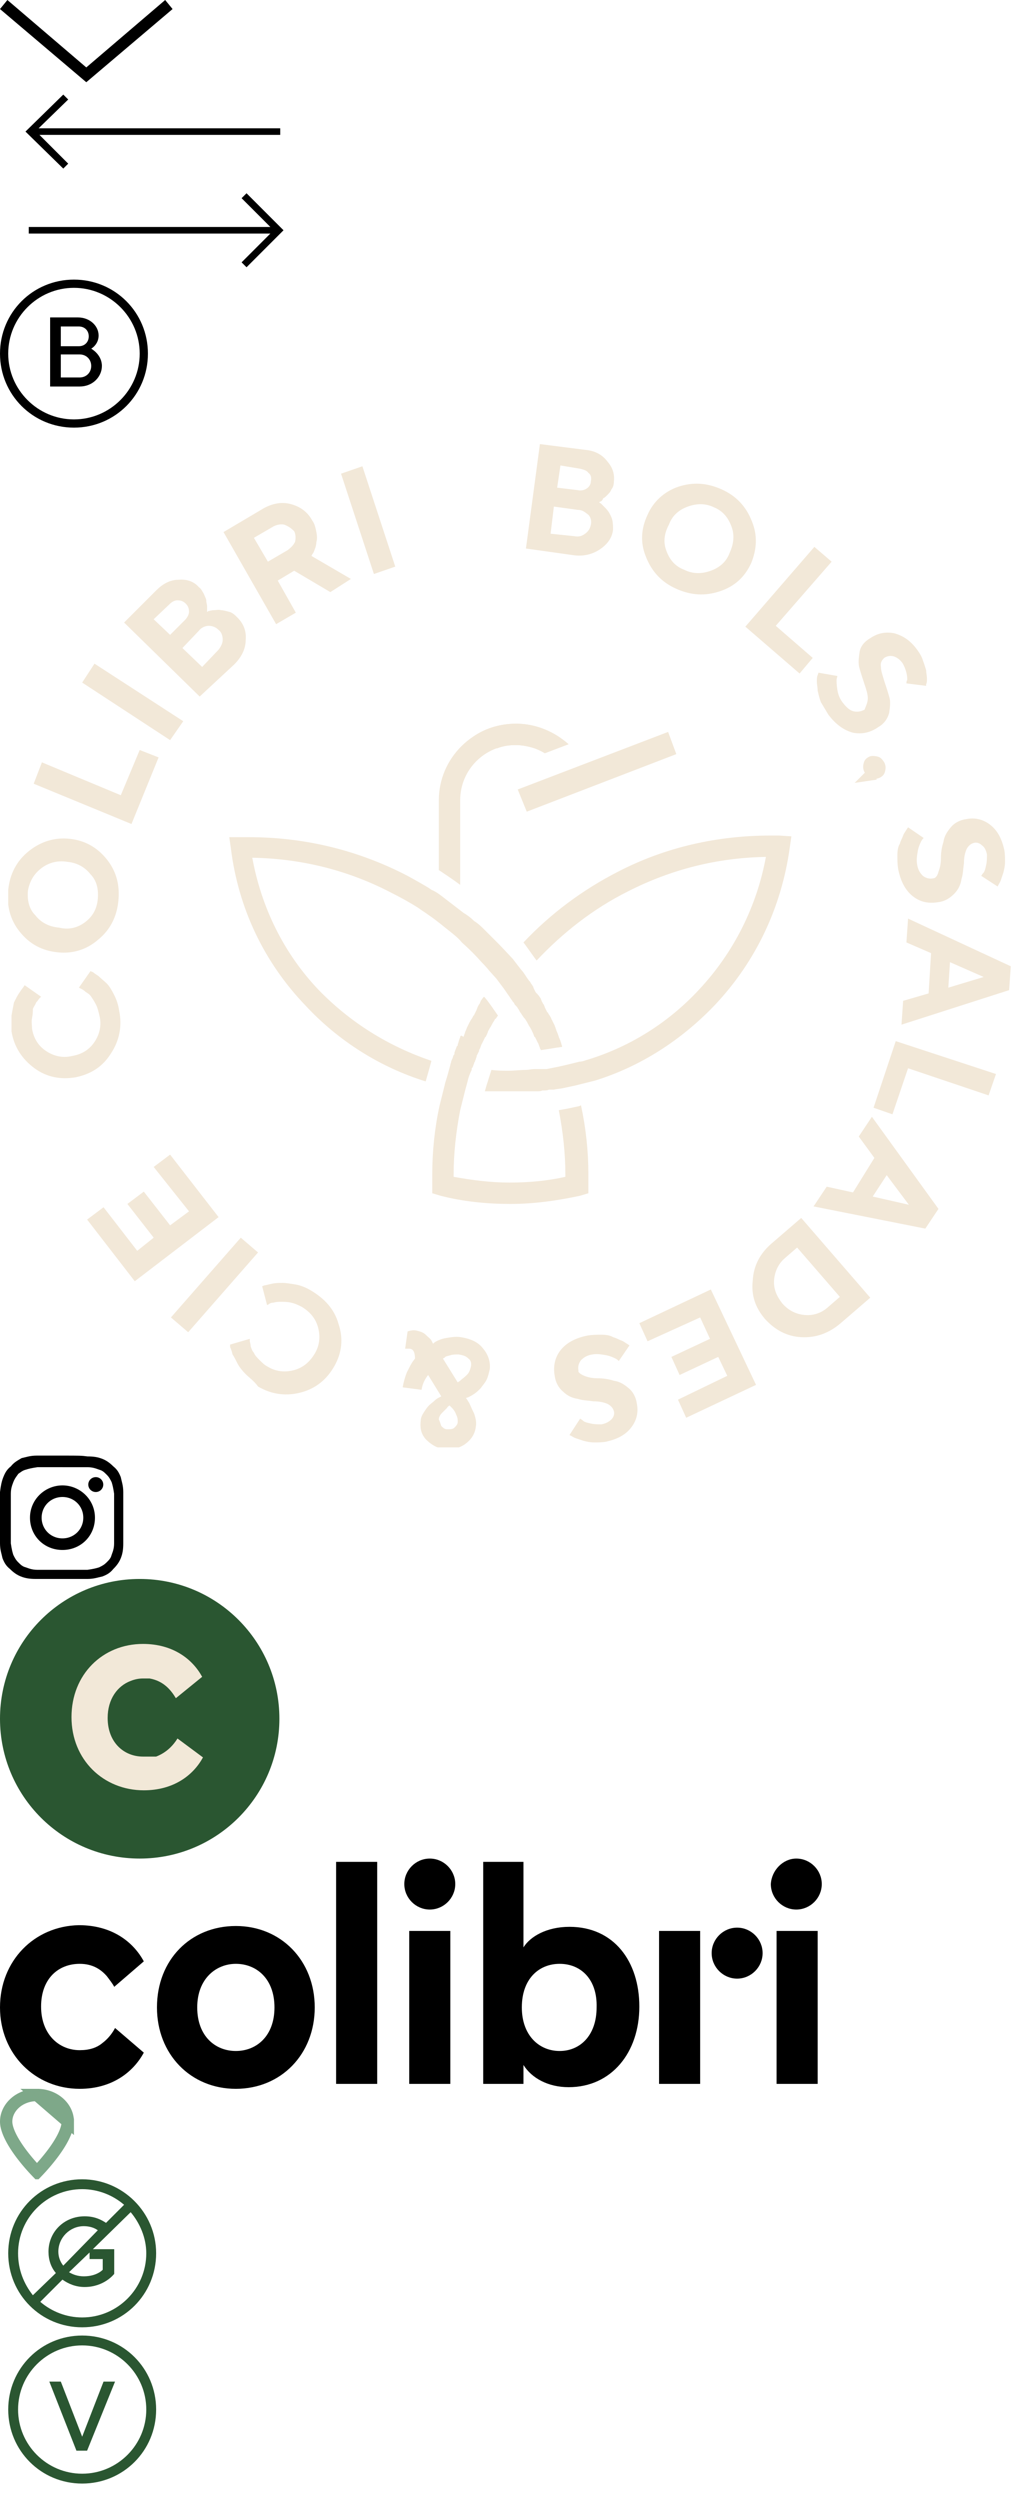 <svg xmlns="http://www.w3.org/2000/svg" xmlns:xlink="http://www.w3.org/1999/xlink" width="124" height="304"><symbol id="svg-arrow-down" viewBox="0 0 21 10"><path d="M10.5 10L0 1.1.9 0l9.6 8.2L20.1 0l.9 1.1z"/></symbol><use xlink:href="#svg-arrow-down" width="21" height="10"/><symbol id="svg-arrow-left" viewBox="0 0 38 12"><path d="M34.1 5.6H4.7l3.6-3.5-.6-.6L3.1 6l4.6 4.5.6-.6-3.5-3.5h29.3z"/></symbol><use xlink:href="#svg-arrow-left" y="10" width="38" height="12"/><symbol id="svg-arrow-right" viewBox="0 0 38 12"><path d="M3.5 6.4h29.4l-3.5 3.5.6.6L34.5 6 30 1.5l-.6.6 3.5 3.5H3.5z"/></symbol><use xlink:href="#svg-arrow-right" y="22" width="38" height="12"/><symbol id="svg-bio" viewBox="0 0 19 19"><path d="M9 18c-5 0-9-4-9-9s4-9 9-9 9 4 9 9-4 9-9 9zM9 1C4.6 1 1 4.6 1 9s3.6 8 8 8 8-3.6 8-8-3.6-8-8-8z"/><path d="M9.7 13c1.6 0 2.7-1.2 2.7-2.5 0-1.4-1.3-2.1-1.3-2.1s.9-.5.9-1.6c0-1.2-1.1-2.2-2.5-2.2H6.1V13h3.6zm-2.3-1.1V9.1h2.3c.8 0 1.4.6 1.4 1.4 0 .8-.6 1.4-1.4 1.4H7.4zm2.2-6.2c.7 0 1.2.5 1.2 1.2s-.5 1.2-1.2 1.2H7.4V5.7h2.2z"/></symbol><use xlink:href="#svg-bio" y="34" width="19" height="19"/><symbol id="svg-colibri-cie" viewBox="0 0 124 124"><style>.st1{fill:#f2e8d8}</style><defs><path id="SVGID_1_" d="M1 1h122v122H1z"/></defs><clipPath id="SVGID_2_"><use xmlns:xlink="http://www.w3.org/1999/xlink" xlink:href="#SVGID_1_" overflow="visible"/></clipPath><g clip-path="url(#SVGID_2_)"><path class="st1" d="M38.8 67.4c-4.3-4.5-7-10.1-8.1-16.1 5.9.1 11.6 1.5 16.8 4.2 1.2.6 2.3 1.2 3.4 1.9.4.3.9.6 1.3.9.9.6 1.7 1.3 2.6 2 .5.4 1 .8 1.4 1.3.9.8 1.7 1.6 2.4 2.4 0 0 .6.6.9 1l.9 1s.2-.3 0 0l.6.8c.4.5.7 1 1 1.4.1.2.3.4.4.6l.1.1c.1.1.1.3.3.4 0 0 0 .1.1.1 0 .1.1.1.1.2.1.1.2.3.3.5l.1.1c0 .1.1.1.1.2.1.1.2.3.3.4l.1.1c.1.2.2.3.3.5 0 .1.1.1.1.2.1.2.2.3.3.5 0 .1.1.1.1.2.1.2.2.4.3.7 0 0 0 .1.1.1l.3.6c0 .1.1.1.1.2.1.2.1.3.2.5 0 .1 0 .1.1.2v.1c.7-.1 1.3-.2 1.9-.3l.7-.1v-.1c-.1-.2-.1-.4-.2-.6 0-.1-.1-.2-.1-.3-.1-.1-.1-.3-.2-.5 0-.1-.1-.2-.1-.3-.1-.1-.1-.3-.2-.5 0-.1-.1-.2-.1-.3l-.3-.6c0-.1-.1-.1-.1-.2-.1-.3-.3-.5-.4-.7 0 0 0-.1-.1-.1l-.3-.6c0-.1-.1-.2-.1-.3-.1-.1-.2-.3-.3-.5 0-.1-.1-.2-.1-.3-.1-.1-.2-.3-.3-.4l-.1-.1s0-.1-.1-.1c-.1-.1-.2-.3-.3-.5 0-.1-.1-.1-.1-.3-.1-.1-.1-.2-.2-.3-.1-.1-.1-.2-.2-.3 0 0 0-.1-.1-.1-.1-.2-.3-.4-.4-.6-.2-.3-.4-.6-.6-.8l-1-1.3s-1.4-1.5-1.7-1.8L59 60.1c-.4-.4-.8-.8-1.3-1.1-.4-.4-.8-.7-1.3-1-.9-.7-1.7-1.3-2.6-2-.4-.3-.8-.6-1.3-.8-.4-.3-.8-.5-1.3-.8-.7-.4-1.4-.8-2.2-1.2-5.8-2.9-12.1-4.4-18.7-4.4h-2.4l.2 1.4c.9 7.2 4 13.8 9.1 19.1 4 4.3 9.1 7.5 14.6 9.2l.4-1.4.3-1.1c-5.3-1.8-9.9-4.7-13.7-8.6z"/><path class="st1" d="M94.8 48.6h-1C87.3 48.6 81 50 75.2 53c-4.3 2.2-8.2 5.1-11.5 8.6l.3.4 1 1.4.3.4c3.2-3.4 6.9-6.3 11.1-8.4 5.3-2.7 10.9-4.1 16.8-4.2-1.1 6-3.9 11.6-8.1 16.1-3.7 4-8.3 6.9-13.4 8.5-.4.1-.8.3-1.2.3l-1.2.3-1.3.3-1.5.3H65c-.3 0-.7.1-1 .1-.7 0-1.4.1-2.1.1-.7 0-1.4 0-2.1-.1-.2.6-.4 1.3-.6 1.9l-.2.7h6.3c.3 0 .5 0 .7-.1h.2c.2 0 .4 0 .6-.1h.6c.4-.1.8-.1 1.2-.2.5-.1.9-.2 1.4-.3l1.2-.3 1.2-.3c5.5-1.7 10.5-4.9 14.6-9.2 5-5.3 8.1-11.9 9.1-19.1l.2-1.4-1.5-.1z"/><path class="st1" d="M70.5 81.5l-1.4.3-1.1.2c.5 2.6.8 5.2.8 7.9v.2c-2.2.5-4.5.7-6.8.7s-4.6-.3-6.8-.7v-.2c0-2.7.3-5.3.8-7.9l.3-1.2.3-1.2.3-1.1c.1-.5.3-1 .5-1.4V77c0-.1 0-.1.1-.2.1-.2.1-.3.2-.5 0-.1 0-.1.1-.2V76c.1-.1.1-.3.2-.5v-.1l.3-.6v-.1c0-.1.1-.1.1-.2.1-.2.1-.3.2-.5 0-.1.1-.1.1-.2l.3-.6s0-.1.1-.1c.1-.2.2-.4.3-.7 0-.1.1-.1.1-.2.1-.2.2-.3.3-.5 0-.1.1-.1.1-.2.1-.2.2-.3.3-.5 0 0 0-.1.1-.1.1-.1.2-.3.3-.4-.5-.7-1-1.5-1.6-2.2l-.1-.1-.1.1c-.1.1-.2.3-.3.4 0 .1-.1.2-.1.3-.1.1-.2.3-.3.5 0 .1-.1.2-.1.3l-.3.6s0 .1-.1.1c-.1.3-.3.5-.4.7 0 .1-.1.1-.1.2l-.3.6c0 .1-.1.2-.1.3-.1.1-.1.3-.2.5 0 .1-.1.2-.1.3-.3-.3-.4-.1-.4 0s-.1.2-.1.3c-.1.2-.1.4-.2.6v.1s0 .1-.1.1c-.1.3-.2.5-.3.8v.1c0 .1 0 .1-.1.2-.1.2-.1.4-.2.5 0 .1-.1.2-.1.3 0 .1-.1.3-.1.4l-.3 1.1c-.1.4-.3.9-.4 1.4l-.3 1.2-.3 1.2c-.6 2.7-.9 5.6-.9 8.4v2.3l1 .3c2.7.7 5.6 1 8.5 1 2.9 0 5.7-.4 8.5-1l1-.3v-2.3c0-2.8-.3-5.6-.9-8.4l-.2.1zm11.8-42.8l-18.2 7L63 43l18.3-7 1 2.7z"/><path class="st1" d="M65.1 38l3.2-1.2c-1.6-1.1-3.5-1.8-5.5-1.8-5.2 0-9.4 4.2-9.4 9.3v8.5c.9.6 1.8 1.2 2.6 1.8V44.3c0-3.7 3-6.7 6.7-6.7.9 0 1.7.2 2.4.4z"/><path class="st1" d="M62.8 35c-2 0-4 .6-5.5 1.8l3.2 1.2c.7-.3 1.5-.4 2.3-.4 1.3 0 2.5.4 3.5 1l2.9-1.1C67.5 36 65.3 35 62.8 35zM1.4 70.5c.1-.6.2-1.1.3-1.6.2-.4.4-.8.6-1.1.2-.3.4-.6.5-.7l.2-.3 2 1.4-.2.2c-.1.1-.2.3-.4.5-.1.3-.3.5-.4.8 0 .3 0 .6-.1 1.1-.1.4 0 .9 0 1.3.2 1.2.8 2.1 1.7 2.7.9.6 2 .9 3.2.6 1.2-.2 2.1-.8 2.7-1.7.6-.9.9-2 .6-3.2-.1-.4-.2-.9-.4-1.3s-.4-.7-.6-1c-.2-.3-.4-.4-.7-.6-.2-.2-.4-.3-.6-.4l-.2-.1 1.4-2c.1 0 .2.1.3.1.1.1.4.3.7.5.3.3.7.6 1 .9s.6.8.9 1.4c.3.6.5 1.2.6 1.9.4 1.9 0 3.7-1 5.2-1 1.6-2.4 2.5-4.3 2.9-1.8.3-3.5 0-5-1.1s-2.5-2.6-2.8-4.5v-1.9zm1-10.2C1.2 58.8.8 57.1 1 55.2s1-3.5 2.5-4.7c1.5-1.2 3.2-1.7 5-1.5 1.8.2 3.3 1 4.5 2.5 1.2 1.5 1.6 3.2 1.4 5.1-.2 1.9-1 3.5-2.5 4.7-1.4 1.2-3.1 1.7-4.9 1.5-1.9-.2-3.4-1-4.6-2.5zm8-1.2c.9-.7 1.4-1.6 1.5-2.8.1-1.1-.1-2.2-.9-3-.7-.9-1.7-1.4-2.8-1.5-1.2-.2-2.3.1-3.2.8-.9.7-1.4 1.6-1.6 2.7-.1 1.1.1 2.2.9 3 .7.9 1.7 1.4 2.9 1.5 1.2.3 2.3 0 3.2-.7zM16 47.2L4.1 42.3l1-2.6 9.6 4 2.3-5.5 2.3.9-3.3 8.1zM10 30l1.5-2.3 10.8 7-1.6 2.3L10 30zm14.3 1.7l-9.2-9 3.9-3.9c.8-.8 1.7-1.3 2.7-1.3 1-.1 1.9.2 2.5.9.3.2.4.5.6.8.1.3.3.6.3.8 0 .3.1.5.1.7v.7c.1 0 .1-.1.2-.1s.3-.1.6-.1.6-.1.9 0c.3 0 .6.1 1 .2s.7.4 1 .7c.7.7 1.1 1.6 1 2.7 0 1.1-.5 2.1-1.4 3l-4.2 3.9zm-5.6-9.4l2 1.9 1.8-1.8c.3-.3.5-.7.5-1 0-.4-.1-.7-.4-1-.3-.3-.6-.4-1-.4s-.7.2-1 .5l-1.9 1.8zm7.9 3.7c.3-.4.5-.8.5-1.2 0-.4-.1-.9-.5-1.2-.3-.3-.7-.5-1.2-.5-.4 0-.9.2-1.2.6l-2 2.1 2.4 2.3 2-2.1zm.6-14.3l4.9-2.9c1.1-.6 2.2-.8 3.3-.5 1.1.3 2 .9 2.6 2 .3.4.4.9.5 1.4.1.5.1.9 0 1.2 0 .3-.1.7-.2.9-.1.3-.2.5-.3.6l-.1.2 4.8 2.8-2.5 1.6-4.4-2.6-2 1.2 2.2 3.9-2.4 1.4-6.4-11.2zm7.4-.9c-.4-.1-.9 0-1.3.2l-2.4 1.4 1.7 2.9 2.4-1.4c.4-.3.7-.6.9-1 .1-.4.1-.9-.1-1.3-.4-.4-.7-.6-1.2-.8zm6.9-6.2l2.6-.9 4 12.2-2.6.9-4-12.2zM64 13.7L65.7 1l5.5.7c1.2.1 2.1.6 2.7 1.4.7.8.9 1.6.8 2.5 0 .3-.1.7-.3.9-.1.3-.3.5-.5.7-.2.2-.3.3-.5.4-.1.3-.3.4-.4.4l-.1.1c.1 0 .1.1.2.1l.4.4c.2.2.4.4.6.7.1.2.3.5.4.9.1.4.1.8.1 1.2-.1 1-.7 1.8-1.6 2.4-.9.6-2 .9-3.3.7l-5.7-.8zm5.9-1.5c.5.1.9 0 1.3-.3s.6-.6.7-1.1c.1-.4 0-.9-.3-1.2-.4-.3-.7-.6-1.3-.6l-2.9-.4-.4 3.3 2.9.3zm-1.7-8.6l-.4 2.7 2.5.3c.4.1.8 0 1.1-.2.3-.2.5-.5.5-.9.1-.4 0-.8-.3-1-.2-.3-.6-.4-1-.5l-2.4-.4zm14.3 2.6c1.8-.6 3.5-.5 5.3.3 1.8.8 3 2.1 3.7 3.9.7 1.7.6 3.4-.1 5.1-.8 1.7-2 2.8-3.8 3.4-1.8.6-3.5.5-5.3-.3-1.8-.8-3-2.1-3.7-3.9-.7-1.7-.6-3.4.2-5.1.7-1.6 2-2.8 3.7-3.4zM81.1 14c.4 1.1 1.1 1.9 2.2 2.3 1 .5 2.1.5 3.2.1s1.9-1.1 2.3-2.2c.5-1.1.6-2.2.2-3.2-.4-1.1-1.1-1.9-2.1-2.3-1-.5-2.1-.5-3.2-.1s-1.9 1.1-2.3 2.2c-.6 1.1-.7 2.2-.3 3.2zm9.6 9.2l8.4-9.7 2.1 1.8-6.8 7.8 4.5 3.9-1.6 1.9-6.6-5.7zm14.9 8.7c0-.5-.2-1.1-.4-1.7-.2-.6-.4-1.2-.6-1.9-.2-.6-.1-1.3 0-2s.6-1.3 1.3-1.7c.9-.6 1.8-.8 2.9-.6 1.1.3 2 .9 2.8 2 .3.4.6.9.7 1.3.2.5.3.9.4 1.2 0 .3.1.7.1 1 0 .3 0 .5-.1.7v.2l-2.4-.3c0-.1 0-.3.1-.4 0-.2 0-.5-.1-.9s-.3-.9-.5-1.2c-.3-.4-.7-.7-1.1-.8-.4-.1-.8 0-1.1.2-.3.3-.5.6-.4 1.1 0 .5.2 1 .4 1.7.2.6.4 1.2.6 1.9.2.6.1 1.3 0 2-.2.7-.6 1.3-1.3 1.7-1 .7-2 .9-3.1.7-1.1-.3-2.1-1-3-2.2l-.9-1.5c-.2-.5-.3-1-.4-1.4 0-.4-.1-.8-.1-1.1 0-.3 0-.6.1-.8l.1-.3 2.3.4c0 .1-.1.3-.1.5s0 .6.1 1.2.3 1.1.7 1.6c.4.5.8.9 1.3 1 .5.1.9 0 1.3-.2.2-.5.4-.9.4-1.4zm1.2 7.1c.4.1.6.4.8.7.2.4.2.7.1 1.1-.1.4-.3.6-.7.8-.3.1-.7.2-1 0-.4-.1-.6-.4-.8-.7-.2-.4-.2-.7-.1-1.1.1-.4.3-.6.7-.8.2-.1.6-.1 1 0zm7.4 14c.2-.5.3-1 .3-1.7 0-.6.1-1.3.3-1.9.1-.7.4-1.2.9-1.8.4-.5 1.1-.9 1.9-1 1-.2 2 0 2.9.7.9.7 1.4 1.7 1.7 3 .1.5.1 1 .1 1.5s-.1.9-.2 1.3l-.3.9c-.1.3-.2.4-.3.6l-.1.2-2-1.3c.1-.1.1-.2.3-.4.1-.1.2-.4.3-.9.1-.4.1-.9.1-1.3-.1-.5-.3-.9-.6-1.1-.3-.3-.7-.4-1-.3-.4.1-.7.4-.9.8-.2.5-.3 1-.3 1.7-.1.6-.1 1.3-.3 1.9-.1.7-.4 1.3-.9 1.8s-1.1.9-1.9 1c-1.2.2-2.2 0-3.1-.7-.9-.7-1.5-1.8-1.8-3.3-.1-.6-.1-1.1-.1-1.7 0-.6.1-1.1.3-1.4.1-.4.3-.7.4-1 .1-.3.3-.5.4-.7l.2-.3 1.9 1.3c-.1.1-.2.2-.3.4-.1.2-.3.6-.4 1.1-.1.6-.2 1.1-.1 1.7.1.7.4 1.1.7 1.4.4.3.8.4 1.3.3.2 0 .5-.3.6-.8zm-.9 9.9l-3-1.3.2-2.9 12.5 5.8-.2 2.9-13.1 4.2.2-2.9 3.1-.9.3-4.9zm6.4 2.9l-4.1-1.8-.2 3.1 4.3-1.3zM109 73.6l12.2 4-.9 2.6-9.8-3.3-1.9 5.6-2.3-.8 2.7-8.1zm-2.6 14.2l-1.9-2.6 1.6-2.4 8.1 11.2-1.6 2.4L99 93.7l1.6-2.4 3.2.7 2.6-4.2zm4.2 5.7l-2.7-3.6-1.7 2.6 4.4 1zm-8.3 14.4c-1.4 1.2-3 1.8-4.8 1.7-1.8-.1-3.2-.9-4.4-2.2-1.2-1.4-1.7-2.9-1.5-4.7.1-1.8.9-3.3 2.3-4.5l3.6-3.1 8.4 9.7-3.6 3.1zm-.1-3.2l-5.2-6-1.5 1.3c-.8.7-1.2 1.6-1.3 2.6-.1 1.1.3 2 1 2.9.7.8 1.6 1.3 2.7 1.4 1 .1 2-.2 2.8-.9l1.5-1.3zm-23.4 5.4l-1-2.2 8.7-4.1 5.5 11.6-8.5 4-1-2.2 6-2.9-1.1-2.3-4.7 2.2-1-2.2 4.7-2.2-1.2-2.6-6.4 2.9zm-7.7 4.2c.5.2 1 .3 1.7.3.6 0 1.3.1 1.9.3.7.1 1.2.4 1.8.9.5.4.9 1.1 1 1.9.2 1 0 2-.7 2.9-.7.9-1.7 1.4-3 1.7-.5.1-1 .1-1.5.1s-.9-.1-1.3-.2l-.9-.3c-.3-.1-.4-.2-.6-.3l-.2-.1 1.3-2c.1.1.2.1.4.3.1.1.4.2.9.3.4.1.9.1 1.3.1.5-.1.9-.3 1.2-.6s.4-.7.3-1c-.1-.4-.4-.7-.8-.9-.5-.2-1-.3-1.7-.3-.6-.1-1.3-.1-1.9-.3-.7-.1-1.3-.4-1.8-.9-.5-.4-.9-1.1-1-1.9-.2-1.1 0-2.2.7-3.1.7-.9 1.8-1.5 3.3-1.8.6-.1 1.2-.1 1.7-.1.6 0 1.1.1 1.4.3.4.1.7.3 1 .4.3.1.5.3.7.4l.3.2-1.3 1.9c-.1-.1-.2-.2-.4-.3-.2-.1-.6-.3-1.1-.4-.6-.1-1.1-.2-1.7-.1-.7.1-1.1.4-1.4.7-.3.4-.4.8-.3 1.3-.1.1.2.4.7.6zM49.8 111h-.5l.3-2.1c.3-.1.7-.2 1.1-.1.4.1.8.2 1.1.5s.6.5.7.7l.2.4c.1-.1.2-.2.4-.3.2-.1.6-.3 1.2-.4.6-.1 1.2-.2 1.8-.1 1.2.2 2.1.6 2.7 1.4.6.7.9 1.6.8 2.5-.1.4-.2.9-.4 1.3s-.5.7-.7 1c-.3.3-.5.5-.8.7-.3.2-.5.3-.7.4l-.3.1c.1.1.2.3.4.6.1.2.3.7.6 1.3.2.6.3 1.1.2 1.6-.1.9-.6 1.6-1.3 2.1-.7.5-1.6.7-2.5.6-1-.1-1.7-.6-2.3-1.2-.6-.7-.7-1.4-.6-2.3 0-.3.2-.7.4-1 .2-.3.4-.6.6-.8.2-.2.5-.4.7-.6.2-.2.4-.3.6-.4l.2-.1-1.6-2.6c-.4.5-.7 1.1-.8 1.8l-2.3-.3c.1-.6.3-1.3.5-1.8.3-.6.5-1 .7-1.3l.3-.4c0-.9-.3-1.2-.7-1.2zm3.9 9.4c.2.2.4.4.7.4.4 0 .7 0 .9-.2.2-.2.4-.4.4-.7 0-.3 0-.5-.2-.9-.1-.3-.3-.6-.5-.8l-.3-.3c-.1.1-.2.1-.3.3l-.6.6c-.3.3-.4.6-.4.8.1.2.2.5.3.8zm1.1-8.6c-.3.1-.6.1-.7.3l-.2.1 1.8 2.9c.1-.1.2-.1.4-.3.1-.1.4-.3.7-.6.3-.3.4-.6.5-1 .1-.4 0-.8-.3-1-.3-.3-.6-.4-1.2-.5-.4 0-.7 0-1 .1zm-24.9 2.3c-.4-.4-.8-.9-1-1.3-.2-.4-.4-.8-.6-1.1-.1-.4-.2-.7-.3-.9v-.3l2.4-.7v.3c0 .1.1.3.1.6.1.3.2.6.4.8.1.3.4.6.7.9.3.3.6.6 1 .8 1 .6 2.1.7 3.2.4 1.1-.3 1.9-1 2.5-2 .6-1 .7-2.1.4-3.2-.3-1.1-1-1.9-2-2.5-.4-.2-.8-.4-1.3-.5-.4-.1-.8-.1-1.2-.1-.3 0-.6 0-.9.1-.3 0-.5.1-.6.2l-.2.1-.6-2.3c.1 0 .2-.1.3-.1.1 0 .4-.1.9-.2.4-.1.9-.1 1.3-.1s1 .1 1.6.2c.6.1 1.3.4 1.8.7 1.7 1 2.9 2.3 3.4 4.1.6 1.8.4 3.5-.5 5.1-.9 1.6-2.2 2.7-4 3.2-1.8.5-3.6.3-5.3-.7-.5-.7-1.1-1.1-1.5-1.5zm-7-5.1l-2.1-1.8 8.5-9.7 2.1 1.8-8.5 9.7zm-4.2-20.1l2-1.5 5.9 7.6-10.2 7.8-5.8-7.5 2-1.5 4.1 5.3 2-1.6-3.2-4.1 2-1.5 3.2 4.1 2.3-1.7-4.3-5.4z"/><path class="st1" d="M106.7 41.8l-2.7.4 1.8-1.8.9 1.4z"/></g></symbol><use y="53" xlink:href="#svg-colibri-cie" width="124" height="124"/><symbol id="svg-instagram" viewBox="0 0 15 15"><path d="M7.601 1.41h3.04c.71 0 1.116.2 1.42.301.405.1.608.302.912.604.304.302.405.503.608.906.101.302.203.705.304 1.41v6.039c0 .704-.203 1.107-.304 1.409-.101.402-.304.604-.608.906-.304.302-.507.402-.912.604-.304.1-.71.201-1.42.302h-6.08c-.71 0-1.115-.202-1.42-.302-.405-.101-.607-.302-.911-.604-.304-.302-.406-.504-.608-.906-.102-.302-.203-.705-.304-1.41V4.63c0-.704.202-1.107.304-1.409.202-.503.405-.705.608-1.007.304-.2.506-.402.912-.503.304-.1.71-.201 1.419-.302H7.6zm0-1.41H4.46c-.81 0-1.317.201-1.824.302-.507.302-.912.503-1.317 1.007-.507.402-.71.805-.913 1.308C.203 3.12.101 3.624 0 4.43v6.24c0 .806.203 1.31.304 1.812.203.504.405.906.912 1.309.406.403.811.705 1.318.906.507.201 1.013.302 1.824.302h6.284c.81 0 1.318-.201 1.824-.302.507-.201.912-.403 1.318-.906.405-.403.71-.805.912-1.309.203-.503.304-1.006.304-1.811V4.428c0-.805-.203-1.309-.304-1.812-.203-.503-.405-.906-.912-1.308-.406-.403-.811-.705-1.318-.906C11.96.2 11.453.1 10.642.1 9.932 0 9.628 0 7.602 0z"/><path d="M7.601 3.624c-2.128 0-3.952 1.71-3.952 3.925s1.723 3.926 3.952 3.926c2.23 0 3.953-1.711 3.953-3.926 0-2.214-1.824-3.925-3.953-3.925zm0 6.442c-1.419 0-2.534-1.108-2.534-2.517 0-1.409 1.115-2.516 2.534-2.516 1.42 0 2.534 1.107 2.534 2.516 0 1.41-1.115 2.517-2.534 2.517zm4.054-5.637a.91.91 0 00.912-.906.91.91 0 00-.912-.906.91.91 0 00-.912.906c0 .5.408.906.912.906z"/></symbol><use xlink:href="#svg-instagram" y="177" width="15" height="15"/><symbol id="svg-logo-icon" viewBox="0 0 34 34"><path fill="#2A5631" d="M17 34c9.4 0 17-7.6 17-17S26.4 0 17 0 0 7.6 0 17s7.6 17 17 17z"/><path fill="#F2E8D8" d="M21.6 19.4c-.5.8-1.3 1.7-2.6 2.2h-1.6c-2.3 0-4.3-1.7-4.3-4.7 0-2.3 1.2-3.9 2.8-4.5.5-.2 1-.3 1.5-.3h.8c1.7.3 2.6 1.4 3.2 2.4l3.2-2.6c-1.2-2.2-3.6-4-7.2-4-4.9 0-8.7 3.7-8.7 8.9s3.9 8.9 8.8 8.9c3.6 0 6-1.8 7.2-4l-3.1-2.3z"/></symbol><use xlink:href="#svg-logo-icon" y="192" width="34" height="34"/><symbol id="svg-logo-text" viewBox="0 0 100 28"><path d="M38.3 18.1c0 5.7-4.1 9.9-9.6 9.9s-9.6-4.2-9.6-9.9c0-5.8 4.1-9.9 9.6-9.9s9.6 4.2 9.6 9.9zm-4.9 0c0-3.5-2.2-5.3-4.7-5.3-2.4 0-4.7 1.8-4.7 5.3s2.2 5.3 4.7 5.3 4.7-1.8 4.7-5.3zm7.5 9.3V.4h5v27h-5zM52.3 0c1.7 0 3.1 1.4 3.1 3.1 0 1.7-1.4 3.1-3.1 3.1-1.7 0-3.1-1.4-3.1-3.1 0-1.7 1.4-3.1 3.1-3.1zm-2.5 27.4V8.8h5v18.6h-5zm9 0V.4h4.9v10.4c.8-1.3 2.8-2.5 5.6-2.5 5.4 0 8.5 4.2 8.5 9.7 0 5.6-3.4 9.8-8.6 9.8-2.5 0-4.5-1.1-5.5-2.7v2.3h-4.9zm9.3-14.6c-2.5 0-4.6 1.8-4.6 5.3 0 3.4 2.1 5.3 4.6 5.3 2.5 0 4.5-1.9 4.5-5.3.1-3.4-1.9-5.3-4.5-5.3zm21.6-4.4c1.7 0 3.1 1.4 3.1 3.1 0 1.7-1.4 3.1-3.1 3.1-1.7 0-3.1-1.4-3.1-3.1 0-1.7 1.4-3.1 3.1-3.1zm-9.5 19V8.8h5v18.6h-5zM96.9 0c1.7 0 3.1 1.4 3.1 3.1 0 1.7-1.4 3.1-3.1 3.1-1.7 0-3.1-1.4-3.1-3.1.1-1.7 1.5-3.1 3.1-3.1zm-2.4 27.4V8.8h5v18.6h-5zM14 20.6c-.2.4-.7 1.2-1.5 1.8-.7.6-1.6.9-2.8.9C7.2 23.3 5 21.4 5 18s2.1-5.2 4.7-5.2c1.6 0 2.6.7 3.3 1.5.3.4.7.9.9 1.3l3.6-3.1c-1.3-2.4-3.9-4.4-7.9-4.4-5.4.1-9.6 4.3-9.6 10S4.3 28 9.7 28c3.9 0 6.5-2 7.8-4.4l-3.5-3z"/></symbol><use xlink:href="#svg-logo-text" y="226" width="100" height="28"/><symbol fill="none" id="svg-map-picker" viewBox="0 0 9 11"><path d="M4.5.75C2.344.75.75 2.285.75 3.984c0 .513.195 1.152.553 1.869.352.705.832 1.426 1.33 2.087A24.655 24.655 0 004.5 10.117 24.655 24.655 0 006.366 7.94c.499-.66.979-1.38 1.331-2.086.358-.717.553-1.356.553-1.87L4.5.75zm0 0c2.156 0 3.75 1.535 3.75 3.234L4.5.75zm.225 9.597h0s0 0 0 0z" stroke="#7EA889" stroke-width="1.5"/></symbol><use fill="none" xlink:href="#svg-map-picker" y="254" width="9" height="11"/><symbol id="svg-sans-gluten" viewBox="0 0 19 19"><path d="M10 0C5 0 1 4 1 9s4 9 9 9 9-4 9-9-4.1-9-9-9zm0 1.2c1.9 0 3.7.7 5.1 1.9l-2.2 2.2c-.6-.4-1.4-.8-2.6-.8-2.5 0-4.4 1.9-4.4 4.3 0 1 .3 1.9.9 2.6L4 14.1C2.9 12.7 2.2 11 2.2 9c0-4.3 3.5-7.8 7.8-7.8zm-2.3 9.3c-.4-.5-.6-1.1-.6-1.7 0-1.7 1.4-3.1 3.1-3.1.7 0 1.3.2 1.7.5l-4.2 4.3zm3.2-1.6v.8h1.6V11s-.7.8-2.3.8c-.7 0-1.3-.2-1.8-.5l2.5-2.4zm-.9 7.9c-1.9 0-3.7-.7-5.1-1.9l2.7-2.7c.7.5 1.6.9 2.7.9 2.4 0 3.6-1.6 3.6-1.6v-3h-2.6L15.9 4c1.1 1.3 1.9 3.1 1.9 5 0 4.3-3.5 7.8-7.8 7.8z" fill="#2a5631"/></symbol><use xlink:href="#svg-sans-gluten" y="265" width="19" height="19"/><symbol id="svg-vegetarien" viewBox="0 0 20 20"><style>.st0{fill:#2a5631}</style><path class="st0" d="M10 18c-5 0-9-4-9-9s4-9 9-9 9 4 9 9-4 9-9 9zm0-16.8C5.7 1.2 2.2 4.7 2.2 9s3.5 7.8 7.8 7.8 7.8-3.5 7.8-7.8-3.5-7.8-7.8-7.8z"/><path class="st0" d="M9.3 14h1.3L14 5.6h-1.4L10 12.3 7.4 5.6H6L9.3 14z"/></symbol><use y="284" xlink:href="#svg-vegetarien" width="20" height="20"/></svg>